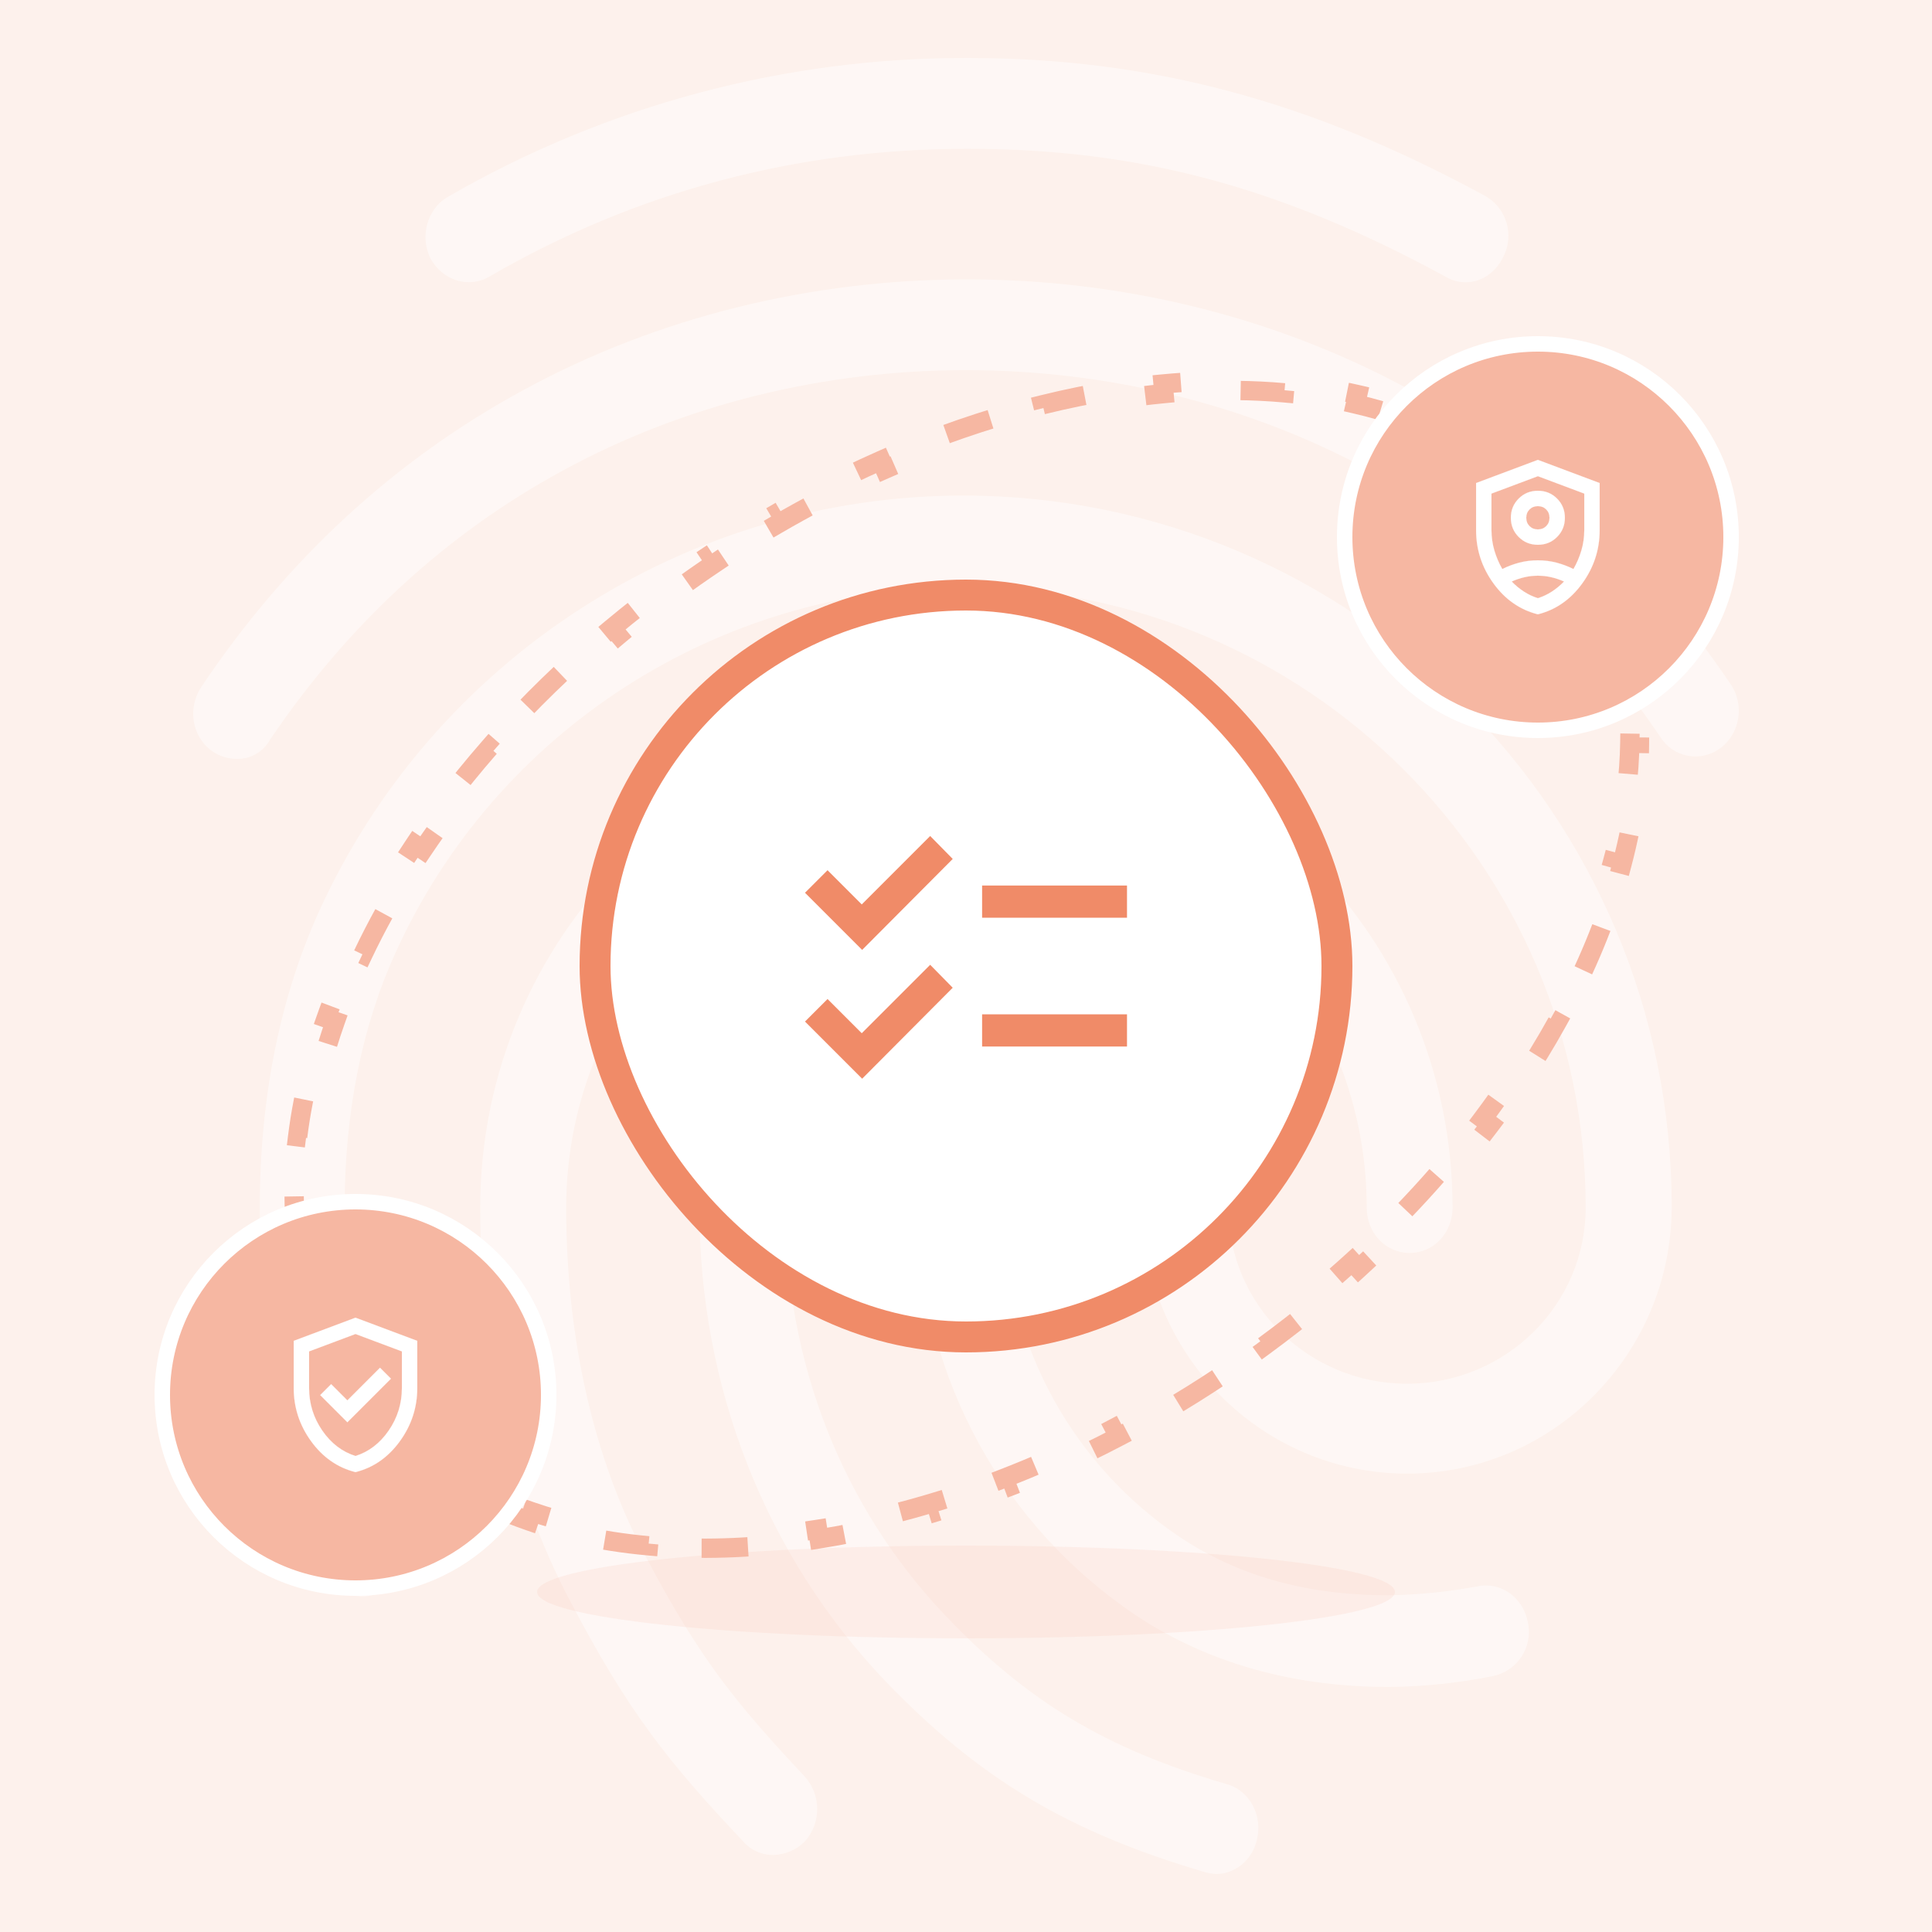 <svg width="500" height="500" viewBox="0 0 500 500" fill="none" xmlns="http://www.w3.org/2000/svg">
<rect width="500" height="500" fill="#FDF1EC"/>
<path opacity="0.45" d="M379.274 73.061C377.472 73.059 375.704 72.568 374.159 71.639C331.485 48.376 294.607 38.506 250.357 38.506C206.319 38.506 164.561 49.548 126.554 71.639C121.22 74.695 114.55 72.577 111.439 66.943C108.548 61.301 110.551 54.01 115.885 50.962C156.747 27.302 203.144 14.894 250.357 15.001C297.697 15.001 339.043 26.05 384.388 50.721C387.05 52.231 389.024 54.716 389.894 57.652C390.764 60.588 390.463 63.748 389.054 66.466C387.03 70.68 383.251 73.061 379.274 73.061ZM61.186 196.406C58.868 196.382 56.614 195.637 54.737 194.275C49.623 190.509 48.515 183.226 52.073 177.818C74.092 144.919 102.085 119.069 135.418 100.971C205.211 62.9 294.565 62.665 364.585 100.737C397.919 118.856 425.925 144.472 447.93 177.136C451.481 182.309 450.38 189.827 445.266 193.586C444.081 194.487 442.722 195.131 441.274 195.478C439.827 195.824 438.323 195.865 436.858 195.598C435.394 195.33 434.002 194.76 432.77 193.925C431.538 193.089 430.494 192.005 429.704 190.743C409.702 161.17 384.366 137.892 354.357 121.677C290.566 87.129 208.99 87.129 145.426 121.911C115.196 138.361 89.853 161.88 69.852 191.475C69 193.014 67.741 194.289 66.212 195.159C64.683 196.029 62.944 196.461 61.186 196.406ZM200.104 480.062C198.622 480.075 197.154 479.764 195.804 479.15C194.455 478.536 193.256 477.635 192.291 476.509C172.957 456.066 162.509 442.907 147.621 414.47C132.307 385.593 124.281 350.335 124.281 312.519C124.281 242.706 180.763 185.833 250.115 185.833C319.467 185.833 375.921 242.706 375.921 312.519C375.921 319.099 371.027 324.264 364.805 324.264C358.583 324.264 353.703 319.084 353.703 312.519C353.703 255.674 307.251 209.346 250.129 209.346C193.008 209.346 146.534 255.632 146.534 312.519C146.534 346.356 153.637 377.613 167.204 402.994C181.409 429.996 191.211 441.535 208.329 459.839C210.367 462.14 211.493 465.107 211.493 468.181C211.493 471.255 210.367 474.223 208.329 476.523C206.156 478.733 203.203 480.004 200.104 480.062V480.062ZM359.471 436.59C333.02 436.59 309.68 429.534 290.573 415.671C274.209 403.906 260.877 388.417 251.677 370.481C242.477 352.546 237.674 332.678 237.664 312.519C237.664 305.939 242.558 300.766 248.78 300.766C255.002 300.766 259.896 305.939 259.896 312.519C259.892 328.893 263.804 345.03 271.304 359.584C278.804 374.137 289.675 386.685 303.01 396.18C318.793 407.464 337.246 412.864 359.471 412.864C367.227 412.727 374.958 411.941 382.583 410.512C388.585 409.34 394.367 413.568 395.475 420.147C396.052 423.158 395.42 426.275 393.718 428.824C392.015 431.373 389.378 433.149 386.376 433.769C377.516 435.553 368.508 436.497 359.471 436.59ZM314.794 485C313.814 484.959 312.844 484.799 311.903 484.524C276.566 474.185 253.446 460.322 229.219 435.176C198.101 402.49 180.99 359.032 180.99 312.505C180.99 274.433 211.66 243.41 249.448 243.41C287.235 243.41 317.905 274.433 317.905 312.519C317.905 337.666 338.574 358.108 364.137 358.108C389.701 358.108 410.37 337.666 410.37 312.519C410.37 223.919 338.134 152.004 249.227 152.004C186.076 151.989 128.308 189.123 102.305 246.7C93.632 265.736 89.193 288.061 89.193 312.519C89.193 330.844 90.748 359.75 104.109 397.353C106.332 403.463 103.441 410.278 97.667 412.395C91.885 414.747 85.443 411.457 83.461 405.581C72.572 374.792 67.238 344.245 67.238 312.498C67.238 284.295 72.345 258.68 82.346 236.354C111.908 170.784 177.481 128.25 249.263 128.25C350.393 128.25 432.63 210.738 432.63 312.284C432.63 350.349 401.96 381.372 364.173 381.372C326.386 381.372 295.716 350.349 295.716 312.284C295.716 287.138 275.039 266.688 249.483 266.688C223.927 266.688 203.251 287.138 203.251 312.284C203.251 352.467 217.918 390.069 244.816 418.271C265.891 440.348 286.12 452.57 317.479 461.736C323.481 463.378 326.819 469.957 325.292 476.068C324.127 481.476 319.46 485 314.794 485Z" fill="white"/>
<path opacity="0.15" d="M250 400C188.698 400 139 405.372 139 412C139 418.628 188.698 424 250 424C311.302 424 361 418.628 361 412C361 405.372 311.302 400 250 400Z" fill="#F6B7A2"/>
<path d="M391.352 120.353C396.378 124.224 400.941 128.614 404.976 133.525L403.045 135.112C404.338 136.687 405.576 138.316 406.756 140.001C407.936 141.686 409.043 143.406 410.08 145.16L412.232 143.888C415.467 149.36 418.032 155.149 419.951 161.196L417.568 161.952C418.798 165.829 419.757 169.821 420.449 173.91L422.914 173.493C423.949 179.61 424.402 185.929 424.294 192.4L421.794 192.358C421.727 196.415 421.434 200.537 420.919 204.711L423.401 205.017C422.646 211.139 421.427 217.362 419.76 223.642L417.344 223.001C416.296 226.948 415.067 230.922 413.661 234.912L416.019 235.743C413.967 241.568 411.545 247.421 408.766 253.27L406.508 252.198C404.745 255.908 402.836 259.62 400.784 263.323L402.97 264.535C399.964 269.96 396.656 275.363 393.056 280.721L390.981 279.326C388.682 282.747 386.263 286.15 383.726 289.528L385.725 291.03C381.985 296.008 377.994 300.929 373.759 305.774L371.877 304.128C369.152 307.246 366.325 310.331 363.398 313.379L365.201 315.111C360.878 319.612 356.339 324.031 351.594 328.35L349.911 326.501C346.846 329.29 343.693 332.037 340.454 334.738L342.055 336.658C337.251 340.663 332.261 344.565 327.092 348.347L325.616 346.329C323.93 347.563 322.224 348.783 320.5 349.991C318.775 351.198 317.045 352.383 315.309 353.546L316.7 355.623C311.378 359.187 306.005 362.542 300.598 365.686L299.342 363.525C295.696 365.645 292.036 367.668 288.367 369.594L289.529 371.808C283.848 374.79 278.143 377.544 272.434 380.066L271.424 377.78C267.558 379.488 263.692 381.089 259.831 382.584L260.733 384.915C254.733 387.238 248.743 389.305 242.786 391.116L242.059 388.724C238.017 389.954 233.992 391.063 229.991 392.053L230.591 394.48C224.326 396.03 218.116 397.29 211.99 398.26L211.599 395.791C207.418 396.453 203.277 396.978 199.187 397.365L199.423 399.854C192.976 400.465 186.648 400.739 180.472 400.675L180.498 398.175C176.267 398.131 172.113 397.927 168.046 397.561L167.822 400.051C161.35 399.47 155.086 398.488 149.075 397.102L149.636 394.666C145.537 393.722 141.563 392.587 137.729 391.263L136.913 393.627C130.796 391.515 125.012 388.928 119.618 385.863L120.853 383.689C117.247 381.64 113.824 379.374 110.602 376.892L109.076 378.873C104.05 375.001 99.487 370.611 95.452 365.7L97.383 364.113C96.09 362.539 94.852 360.909 93.672 359.224C92.493 357.54 91.385 355.819 90.348 354.065L88.196 355.337C84.961 349.866 82.396 344.077 80.477 338.029L82.86 337.273C81.63 333.396 80.671 329.405 79.979 325.315L77.514 325.732C76.479 319.616 76.026 313.296 76.134 306.825L78.634 306.867C78.701 302.811 78.994 298.689 79.509 294.514L77.027 294.208C77.782 288.086 79.001 281.864 80.668 275.583L83.085 276.224C84.132 272.278 85.361 268.304 86.767 264.313L84.409 263.483C86.461 257.657 88.883 251.804 91.662 245.955L93.92 247.028C95.683 243.317 97.592 239.606 99.644 235.903L97.458 234.691C100.464 229.266 103.773 223.862 107.372 218.505L109.447 219.899C111.746 216.478 114.165 213.075 116.702 209.697L114.704 208.196C118.443 203.218 122.434 198.296 126.669 193.452L128.551 195.097C131.276 191.98 134.103 188.894 137.03 185.847L135.227 184.115C139.55 179.613 144.089 175.194 148.834 170.876L150.517 172.725C153.582 169.935 156.736 167.188 159.974 164.488L158.373 162.567C163.177 158.562 168.167 154.661 173.336 150.879L174.812 152.896C176.499 151.663 178.204 150.442 179.928 149.234C181.653 148.027 183.383 146.842 185.119 145.679L183.728 143.602C189.05 140.038 194.423 136.684 199.83 133.54L201.086 135.701C204.732 133.581 208.392 131.557 212.061 129.631L210.899 127.417C216.581 124.435 222.285 121.682 227.994 119.159L229.005 121.445C232.87 119.737 236.736 118.136 240.597 116.641L239.695 114.31C245.696 111.987 251.686 109.92 257.642 108.109L258.369 110.501C262.411 109.272 266.437 108.162 270.438 107.172L269.837 104.745C276.102 103.195 282.312 101.935 288.438 100.965L288.829 103.434C293.01 102.772 297.151 102.247 301.241 101.86L301.005 99.371C307.452 98.761 313.78 98.487 319.956 98.55L319.931 101.05C324.161 101.094 328.315 101.299 332.382 101.664L332.606 99.174C339.079 99.755 345.342 100.738 351.353 102.123L350.792 104.559C354.891 105.504 358.865 106.638 362.699 107.962L363.515 105.599C369.632 107.71 375.416 110.298 380.81 113.362L379.575 115.536C383.181 117.585 386.604 119.851 389.826 122.333L391.352 120.353Z" stroke="#F6B7A2" stroke-width="5" stroke-dasharray="12 18"/>
<circle cx="92" cy="361" r="50" fill="#F6B7A2" stroke="white" stroke-width="4"/>
<path d="M89.909 362.409L98.35 353.968L101.182 356.8L89.9 368.082L82.868 361.05L85.7 358.218L89.891 362.409L89.9 362.418L89.909 362.409ZM91.996 376.812L91.995 376.815L92.004 376.812C95.473 375.711 98.342 373.509 100.61 370.207C102.878 366.905 104.013 363.236 104.013 359.2V349.75V349.741L104.004 349.738L92.004 345.238L92.006 345.234L91.996 345.238L79.996 349.738L79.987 349.741V349.75V359.2C79.987 363.236 81.122 366.905 83.39 370.207C85.658 373.509 88.527 375.711 91.996 376.812ZM103.465 373.018C100.45 377.165 96.629 379.821 92 380.987C87.371 379.821 83.549 377.165 80.535 373.018C77.52 368.87 76.013 364.264 76.013 359.2V347.009L92 341.013L107.988 347.009V359.2C107.988 364.264 106.48 368.87 103.465 373.018Z" fill="white" stroke="white" stroke-width="0.025"/>
<circle cx="398" cy="139" r="50" fill="#F6B7A2" stroke="white" stroke-width="4"/>
<path d="M398.004 123.238L398.006 123.234L397.996 123.238L385.996 127.738L385.987 127.741V127.75V137.2C385.987 139.001 386.238 140.752 386.738 142.454C387.238 144.154 387.922 145.755 388.789 147.256L388.795 147.266L388.806 147.261C390.205 146.562 391.671 146.012 393.203 145.612C394.735 145.212 396.334 145.013 398 145.013C399.666 145.013 401.265 145.212 402.797 145.612C404.329 146.012 405.795 146.562 407.194 147.261L407.205 147.266L407.211 147.256C408.078 145.755 408.762 144.154 409.262 142.454C409.762 140.752 410.013 139.001 410.013 137.2V127.75V127.741L410.004 127.738L398.004 123.238ZM391.245 150.489L391.229 150.496L391.241 150.509C392.208 151.509 393.259 152.377 394.393 153.11C395.527 153.844 396.728 154.412 397.996 154.812L397.995 154.815L398.004 154.812C399.272 154.412 400.473 153.844 401.607 153.11C402.741 152.377 403.792 151.509 404.759 150.509L404.771 150.496L404.755 150.489C403.721 150.022 402.637 149.655 401.503 149.388C400.369 149.121 399.201 148.988 398 148.988C396.799 148.988 395.631 149.121 394.497 149.388C393.363 149.655 392.279 150.022 391.245 150.489ZM398 140.988C396.037 140.988 394.381 140.314 393.034 138.966C391.686 137.619 391.012 135.963 391.012 134C391.012 132.037 391.686 130.381 393.034 129.034C394.381 127.686 396.037 127.012 398 127.012C399.963 127.012 401.619 127.686 402.966 129.034C404.314 130.381 404.988 132.037 404.988 134C404.988 135.963 404.314 137.619 402.966 138.966C401.619 140.314 399.963 140.988 398 140.988ZM398 137.013C398.87 137.013 399.59 136.728 400.159 136.159C400.728 135.59 401.013 134.87 401.013 134C401.013 133.13 400.728 132.41 400.159 131.841C399.59 131.272 398.87 130.988 398 130.988C397.13 130.988 396.41 131.272 395.841 131.841C395.272 132.41 394.988 133.13 394.988 134C394.988 134.87 395.272 135.59 395.841 136.159C396.41 136.728 397.13 137.013 398 137.013ZM409.465 151.018C406.45 155.165 402.629 157.821 398 158.987C393.371 157.821 389.55 155.165 386.535 151.018C383.52 146.87 382.013 142.264 382.013 137.2V125.009L398 119.013L413.988 125.009V137.2C413.988 142.264 412.48 146.87 409.465 151.018Z" fill="white" stroke="white" stroke-width="0.025"/>
<rect x="154" y="154" width="192" height="192" rx="96" fill="white"/>
<mask id="mask0_11_1124" style="mask-type:alpha" maskUnits="userSpaceOnUse" x="200" y="200" width="100" height="100">
<rect x="200" y="200" width="100" height="100" fill="#D9D9D9"/>
</mask>
<g mask="url(#mask0_11_1124)">
<path d="M223.125 279.167L208.333 264.375L214.167 258.542L223.021 267.396L240.729 249.688L246.563 255.625L223.125 279.167ZM223.125 245.834L208.333 231.042L214.167 225.209L223.021 234.063L240.729 216.354L246.563 222.292L223.125 245.834ZM254.167 270.834V262.5H291.667V270.834H254.167ZM254.167 237.5V229.167H291.667V237.5H254.167Z" fill="#F08B68"/>
</g>
<rect x="154" y="154" width="192" height="192" rx="96" stroke="#F08B68" stroke-width="8"/>
</svg>
